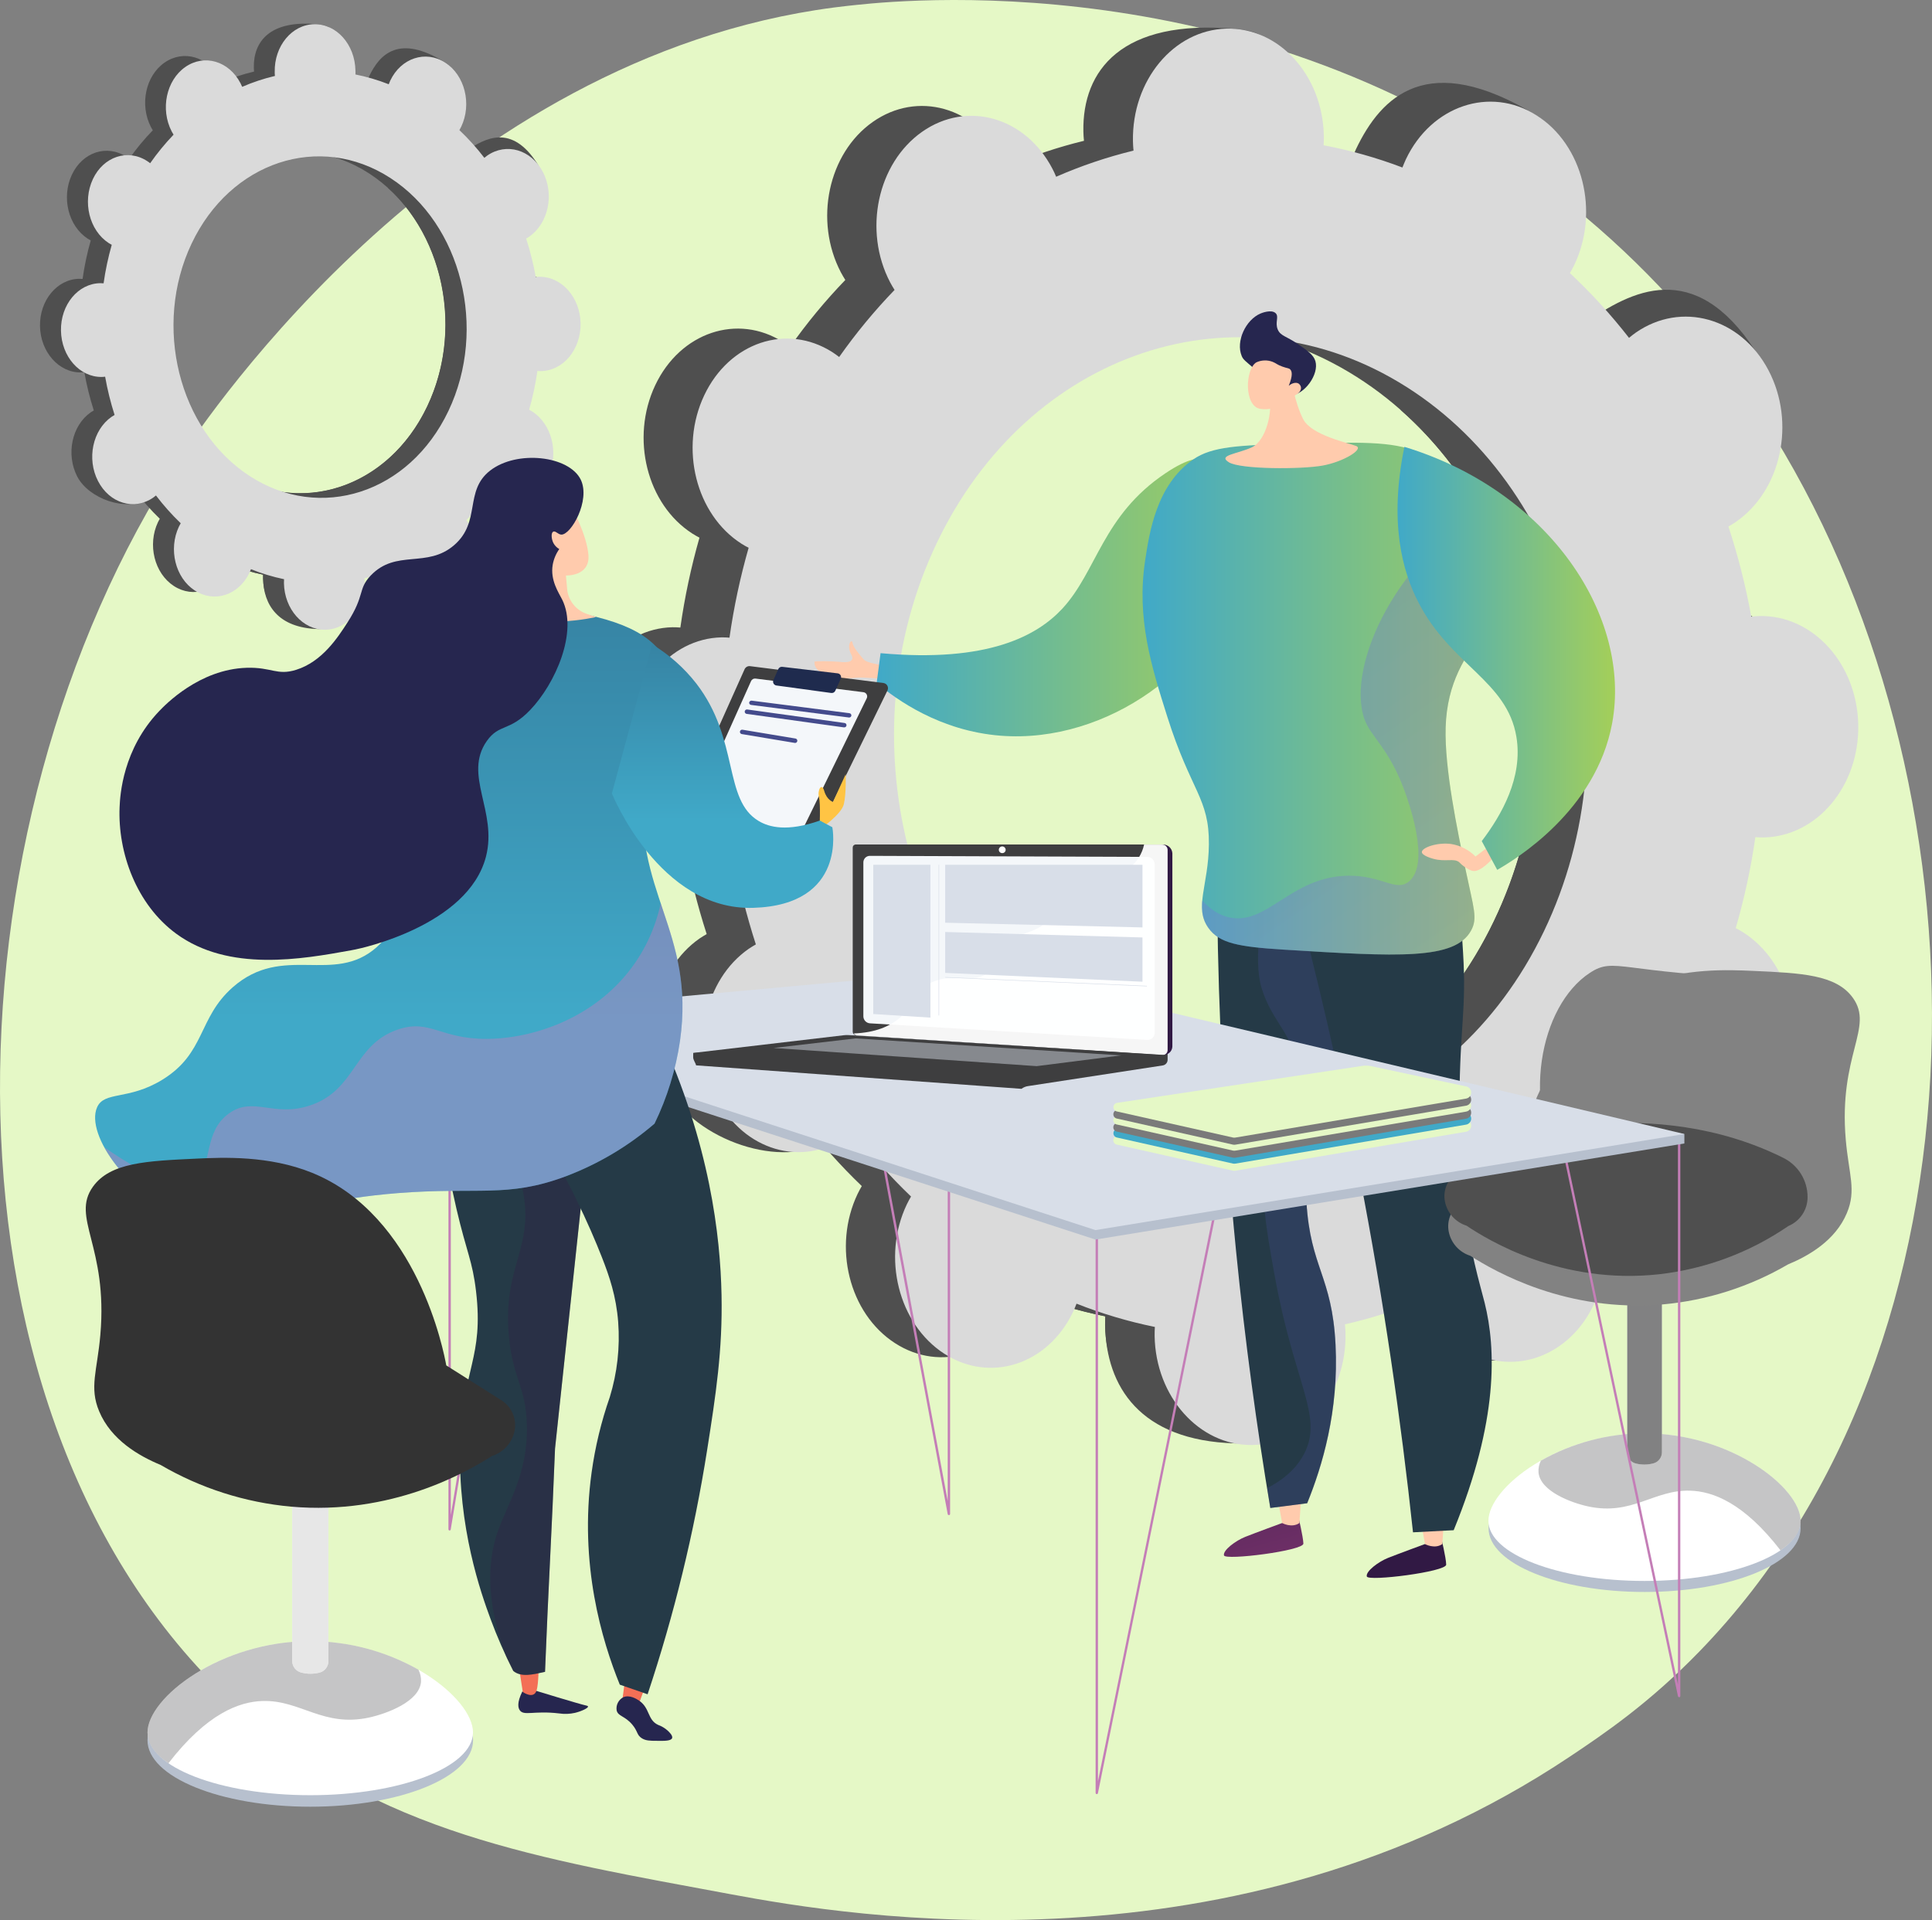<svg width="504" height="501" viewBox="0 0 504 501" fill="none" xmlns="http://www.w3.org/2000/svg">
<rect x="0" y="0" width="504" height="501" fill="#808080" stroke="none"/>
<path d="M443.36 430.871C430.244 444.4 418.503 452.356 409.514 458.356C321.864 516.906 221.671 500.031 190.694 494.266C140.721 484.958 98.534 478.391 62.282 445.629C-20.081 371.185 -16.071 215.886 46.858 119.686C54.317 108.279 117.19 15.085 217.568 1.956C220.036 1.636 221.856 1.45 223.46 1.278C238.995 -0.364 335.252 -9.049 413.74 56.735C431.621 71.776 447.153 89.407 459.82 109.045C521.133 203.77 521.324 350.471 443.36 430.871Z" fill="#E5F8C6"/>
<path d="M123.138 127.631C128.258 130.97 134.693 128.865 137.513 122.958C140.332 117.051 138.463 109.527 133.336 106.194C133.07 106.022 132.799 105.873 132.528 105.725C133.476 102.411 134.196 99.035 134.681 95.621C134.971 95.621 135.267 95.665 135.569 95.665C141.418 95.584 146.057 90.011 145.94 83.209C145.823 76.407 140.974 70.982 135.113 71.05C134.804 71.05 134.496 71.087 134.206 71.118C133.601 67.728 132.768 64.383 131.713 61.106C131.985 60.952 132.25 60.798 132.515 60.612C137.519 57.138 139.117 49.583 136.087 43.744C133.058 37.905 126.549 35.973 121.54 39.448C121.287 39.627 121.046 39.824 120.805 40.022C118.837 37.439 116.671 35.012 114.327 32.763C114.494 32.479 114.654 32.189 114.803 31.881C117.616 25.949 121.287 19.536 116.135 16.302C104.216 8.858 99.107 13.981 96.3 19.907C96.158 20.215 96.029 20.524 95.912 20.839C93.099 19.731 90.195 18.876 87.231 18.283C87.231 17.944 87.268 17.604 87.262 17.259C87.138 10.469 88.94 6.963 83.104 6.359C70.382 5.05 66.094 10.852 66.218 17.623C66.218 17.981 66.249 18.326 66.279 18.672C63.351 19.364 60.489 20.314 57.728 21.511C57.599 21.197 57.463 20.894 57.303 20.585C54.292 14.771 47.857 12.883 42.903 16.351C37.949 19.82 36.4 27.338 39.368 33.14C39.522 33.442 39.689 33.72 39.861 33.998C37.612 36.315 35.549 38.806 33.692 41.448C33.445 41.256 33.198 41.065 32.933 40.898C27.868 37.596 21.501 39.707 18.743 45.608C15.985 51.508 17.812 58.952 22.871 62.273C23.136 62.446 23.401 62.594 23.673 62.736C22.732 66.032 22.021 69.389 21.544 72.784C21.253 72.756 20.961 72.744 20.668 72.747C14.893 72.827 10.316 78.37 10.433 85.091C10.55 91.813 15.332 97.257 21.106 97.177C21.408 97.177 21.723 97.146 22.001 97.115C22.599 100.493 23.424 103.828 24.468 107.096C24.203 107.25 23.938 107.404 23.679 107.583C18.743 111.027 17.158 118.526 20.15 124.341C23.142 130.155 33.056 133.599 38.011 130.173C38.264 130.001 35.018 128.285 35.253 128.087C37.206 130.673 39.355 133.103 41.681 135.358C41.521 135.642 41.361 135.932 41.213 136.235C38.424 142.123 40.275 149.598 45.352 152.9C50.43 156.202 56.815 154.134 59.61 148.264C59.752 147.962 59.875 147.647 59.999 147.332C62.795 148.457 65.685 149.33 68.636 149.943C68.636 150.283 68.636 150.628 68.636 150.974C68.76 157.763 73.572 163.189 79.377 163.133C85.183 163.078 89.804 157.535 89.686 150.752C89.686 150.4 89.649 150.048 89.619 149.702C92.555 149.029 95.427 148.097 98.2 146.919C98.33 147.234 98.472 147.536 98.626 147.851C101.643 153.696 108.133 155.646 113.124 152.171C118.116 148.696 119.713 141.185 116.69 135.34C116.536 135.037 116.363 134.753 116.191 134.476C118.448 132.157 120.521 129.666 122.391 127.026C122.625 127.266 122.872 127.458 123.138 127.631ZM59.548 122.964C41.108 110.91 34.389 83.802 44.513 62.39C54.637 40.979 77.859 33.27 96.337 45.281C114.815 57.292 121.669 84.517 111.459 106.009C101.248 127.501 78.026 135.05 59.548 122.964Z" fill="#4F4F4F"/>
<path d="M135.569 95.671C141.417 95.591 146.057 90.017 145.94 83.215C145.822 76.414 140.973 70.982 135.112 71.05C134.804 71.05 134.495 71.087 134.205 71.118C133.601 67.728 132.768 64.384 131.713 61.106C131.984 60.952 132.249 60.798 132.515 60.613C137.518 57.138 143.706 48.268 140.177 42.713C133.477 32.264 126.549 35.973 121.539 39.448C121.286 39.627 121.046 39.825 120.805 40.022C118.836 37.439 116.67 35.012 114.327 32.764C114.494 32.48 114.654 32.19 114.802 31.881C116.278 28.703 116.511 25.087 115.456 21.746C110.636 30.799 105.889 39.886 101.217 49.009C116.024 62.316 120.737 86.517 111.477 106.009C103.635 122.514 88.07 130.791 72.899 128.229C72.22 130.124 71.56 132.032 70.832 133.908C68.87 138.988 66.637 143.938 64.403 148.876C65.81 149.287 67.221 149.643 68.636 149.943C68.636 150.283 68.636 150.628 68.636 150.974C68.759 157.764 72.436 163.819 82.974 164.139C88.804 164.318 89.803 157.535 89.686 150.752C89.686 150.4 89.649 150.048 89.618 149.703C92.555 149.029 95.427 148.098 98.2 146.919C98.329 147.234 98.471 147.536 98.626 147.851C101.643 153.696 112.125 156.998 117.134 153.554C122.144 150.11 119.732 141.21 116.708 135.365C116.554 135.062 116.381 134.778 116.209 134.5C118.466 132.182 120.539 129.691 122.409 127.051C122.656 127.242 122.903 127.433 123.168 127.606C128.289 130.945 134.723 128.84 137.543 122.934C140.362 117.027 138.493 109.503 133.366 106.17C133.101 105.997 132.829 105.849 132.558 105.701C133.507 102.386 134.226 99.01 134.711 95.597C134.97 95.671 135.266 95.671 135.569 95.671Z" fill="#4F4F4F"/>
<path d="M128.647 128.809C133.768 132.148 140.209 130.044 143.028 124.137C145.848 118.23 143.978 110.7 138.845 107.367C138.58 107.194 138.309 107.046 138.037 106.898C138.989 103.584 139.708 100.208 140.19 96.794C140.486 96.821 140.782 96.834 141.079 96.831C146.934 96.757 151.567 91.177 151.456 84.375C151.345 77.573 146.489 72.129 140.665 72.216C140.363 72.216 140.048 72.253 139.765 72.284C139.157 68.886 138.32 65.533 137.26 62.248C137.525 62.093 137.797 61.933 138.056 61.754C143.059 58.279 144.663 50.718 141.628 44.879C138.592 39.04 132.09 37.127 127.086 40.608C126.833 40.787 126.593 40.984 126.352 41.182C124.376 38.603 122.199 36.185 119.843 33.948C120.01 33.658 120.17 33.368 120.318 33.059C123.132 27.128 121.262 19.641 116.148 16.332C111.033 13.024 104.611 15.123 101.798 21.048C101.656 21.357 101.526 21.665 101.409 21.986C98.595 20.877 95.688 20.021 92.722 19.431C92.722 19.091 92.759 18.746 92.722 18.4C92.599 11.611 87.787 6.21 81.969 6.315C76.151 6.42 71.542 11.993 71.666 18.764C71.666 19.122 71.666 19.468 71.727 19.814C68.799 20.505 65.937 21.456 63.176 22.653C63.041 22.338 62.905 22.036 62.745 21.727C59.74 15.913 53.287 14.018 48.326 17.493C43.366 20.968 41.787 28.48 44.785 34.288C44.939 34.584 45.112 34.868 45.279 35.139C43.056 37.463 41.014 39.953 39.171 42.589C38.924 42.398 38.677 42.206 38.412 42.04C33.347 38.738 26.974 40.849 24.222 46.749C21.47 52.65 23.284 60.1 28.349 63.414C28.615 63.581 28.88 63.729 29.151 63.877C28.212 67.174 27.5 70.531 27.023 73.926C26.732 73.898 26.439 73.885 26.147 73.889C20.366 73.975 15.788 79.518 15.905 86.27C16.023 93.022 20.773 98.429 26.529 98.355C26.832 98.355 27.146 98.318 27.424 98.287C28.023 101.668 28.847 105.004 29.892 108.274C29.627 108.422 29.361 108.583 29.102 108.762C24.166 112.206 22.575 119.705 25.573 125.525C28.572 131.346 35.006 133.272 39.961 129.846C40.213 129.673 40.448 129.482 40.688 129.284C42.65 131.862 44.808 134.285 47.142 136.531C46.981 136.814 46.821 137.105 46.673 137.413C43.884 143.301 45.735 150.776 50.813 154.078C55.89 157.38 62.282 155.313 65.077 149.443C65.225 149.14 65.348 148.826 65.465 148.511C68.26 149.639 71.151 150.515 74.103 151.128C74.103 151.467 74.066 151.807 74.072 152.152C74.195 158.942 79.007 164.373 84.819 164.318C90.631 164.262 95.258 158.72 95.134 151.936C95.134 151.578 95.104 151.233 95.067 150.887C98.013 150.226 100.895 149.305 103.679 148.134C103.809 148.443 103.951 148.752 104.105 149.066C107.128 154.911 113.618 156.862 118.616 153.387C123.613 149.912 125.205 142.4 122.182 136.549C122.027 136.247 121.855 135.969 121.682 135.685C123.942 133.367 126.016 130.874 127.882 128.229C128.129 128.445 128.382 128.636 128.647 128.809ZM65.021 124.137C46.568 112.076 39.843 84.962 49.974 63.575C60.104 42.188 83.338 34.448 101.859 46.459C120.38 58.47 127.204 85.715 116.987 107.212C106.77 128.71 83.511 136.228 65.021 124.137Z" fill="url(#paint0_linear)"/>
<path d="M417.368 290.923C429.534 298.737 444.822 293.799 451.547 279.862C458.272 265.925 453.805 248.34 441.608 240.563C440.991 240.162 440.331 239.816 439.683 239.477C441.937 231.697 443.648 223.769 444.804 215.751C445.501 215.8 446.204 215.844 446.914 215.831C460.838 215.584 471.9 202.444 471.592 186.476C471.283 170.508 459.765 157.8 445.84 158.084C445.112 158.084 444.403 158.17 443.693 158.25C442.246 150.289 440.257 142.436 437.74 134.747C438.357 134.382 439.011 134.006 439.634 133.574C451.535 125.34 455.348 107.583 448.135 93.936C440.923 80.289 425.45 75.944 413.586 84.202C412.969 84.622 412.408 85.085 411.84 85.554C407.163 79.534 402.023 73.89 396.466 68.673C396.854 68 397.237 67.315 397.582 66.593C404.258 52.637 413.006 37.485 400.747 30.053C372.479 12.894 360.374 25.011 353.723 38.941C353.384 39.663 353.106 40.398 352.798 41.139C346.139 38.605 339.268 36.667 332.266 35.349C332.309 34.553 332.34 33.757 332.327 32.942C332.037 17.085 336.307 8.815 322.499 7.555C292.454 4.803 282.336 18.462 282.62 34.275C282.62 35.102 282.7 35.917 282.774 36.744C275.869 38.416 269.122 40.688 262.612 43.533C262.303 42.805 261.995 42.083 261.606 41.379C254.53 27.881 239.334 23.609 227.674 31.818C216.014 40.028 212.312 57.581 219.357 71.061C219.721 71.753 220.116 72.407 220.517 73.049C215.262 78.499 210.436 84.347 206.081 90.541C205.501 90.097 204.921 89.665 204.304 89.27C192.397 81.684 177.46 86.72 170.933 100.509C164.406 114.298 168.743 131.617 180.619 139.228C181.236 139.623 181.853 139.962 182.47 140.289C180.275 147.984 178.61 155.821 177.485 163.744C176.806 163.694 176.121 163.651 175.424 163.663C161.882 163.947 151.153 176.915 151.431 192.63C151.709 208.344 162.913 220.899 176.455 220.652C177.164 220.652 177.861 220.571 178.552 220.491C179.958 228.36 181.896 236.123 184.352 243.73C183.735 244.088 183.118 244.452 182.501 244.872C170.902 252.932 167.2 270.418 174.215 283.948C181.23 297.477 204.526 305.477 216.168 297.428C216.785 297.015 209.141 293.033 209.696 292.571C214.294 298.587 219.349 304.239 224.817 309.476C224.435 310.137 224.059 310.809 223.719 311.525C217.167 325.277 221.486 342.689 233.449 350.441C245.411 358.194 260.434 353.349 267.023 339.578C267.362 338.862 267.64 338.134 267.942 337.406C274.552 340.024 281.379 342.054 288.345 343.473C288.302 344.269 288.271 345.065 288.283 345.874C288.567 361.7 299.913 374.421 313.64 374.266C327.367 374.112 338.318 361.15 338.016 345.257C338.016 344.43 337.942 343.615 337.868 342.788C344.814 341.203 351.608 339.012 358.171 336.239C358.486 336.974 358.788 337.708 359.189 338.418C366.34 352.096 381.721 356.638 393.56 348.553C405.399 340.467 409.2 322.784 402.018 309.087C401.654 308.384 401.247 307.723 400.84 307.075C406.192 301.63 411.112 295.776 415.554 289.565C416.14 290.095 416.739 290.521 417.368 290.923ZM266.887 280.43C223.466 252.426 207.66 189.291 231.474 139.197C255.344 88.986 310.086 70.586 353.878 98.318C397.848 126.18 413.975 189.858 389.71 240.341C365.532 290.713 310.487 308.563 266.887 280.442V280.43Z" fill="#4F4F4F"/>
<path d="M446.914 215.832C460.838 215.585 471.9 202.438 471.592 186.476C471.283 170.515 459.765 157.8 445.84 158.084C445.112 158.084 444.403 158.171 443.693 158.251C442.246 150.29 440.257 142.437 437.74 134.747C438.357 134.383 439.011 134.006 439.634 133.574C451.535 125.34 466.28 104.349 457.871 91.486C441.923 67.106 425.45 75.944 413.58 84.203C412.963 84.622 412.402 85.085 411.834 85.554C407.159 79.533 402.018 73.889 396.46 68.673C396.848 68 397.231 67.315 397.576 66.593C401.089 59.158 401.658 50.668 399.168 42.83C387.73 64.12 376.474 85.503 365.402 106.978C400.507 137.901 411.711 194.556 389.729 240.341C371.14 279.06 334.283 298.546 298.42 292.707C296.822 297.138 295.255 301.601 293.546 305.983C288.906 317.865 283.675 329.438 278.375 340.986C281.69 341.965 285.018 342.788 288.357 343.455C288.314 344.251 288.283 345.047 288.296 345.856C288.579 361.681 297.272 375.877 322.154 376.612C335.949 377.026 338.318 361.144 338.028 345.276C338.028 344.448 337.954 343.634 337.88 342.807C344.826 341.222 351.62 339.031 358.184 336.258C358.498 336.992 358.801 337.727 359.202 338.437C366.352 352.114 391.197 359.824 403.042 351.738C414.888 343.652 409.212 322.802 402.031 309.106C401.667 308.403 401.259 307.742 400.852 307.094C406.205 301.649 411.124 295.794 415.567 289.584C416.183 290.04 416.751 290.485 417.38 290.886C429.534 298.737 444.822 293.799 451.547 279.862C458.272 265.925 453.805 248.341 441.608 240.564C440.991 240.162 440.331 239.817 439.683 239.477C441.937 231.697 443.648 223.769 444.804 215.751C445.501 215.801 446.204 215.844 446.914 215.832Z" fill="#4F4F4F"/>
<path d="M430.46 293.65C442.638 301.452 457.963 296.508 464.682 282.589C471.401 268.671 466.94 251.043 454.724 243.26C454.107 242.859 453.447 242.513 452.799 242.174C455.06 234.388 456.773 226.454 457.926 218.429C458.624 218.485 459.327 218.528 460.042 218.515C473.979 218.269 485.06 205.116 484.764 189.142C484.468 173.168 472.924 160.478 459.012 160.737C458.292 160.755 457.573 160.811 456.859 160.904C455.412 152.936 453.421 145.077 450.899 137.381C451.516 137.017 452.176 136.641 452.799 136.209C464.719 127.969 468.532 110.205 461.307 96.546C454.083 82.887 438.597 78.542 426.709 86.8C426.092 87.226 425.53 87.689 424.963 88.158C420.272 82.129 415.114 76.479 409.539 71.258C409.928 70.586 410.31 69.9 410.662 69.178C417.343 55.217 412.907 37.7 400.79 30.059C388.674 22.418 373.429 27.59 366.778 41.508C366.432 42.224 366.161 42.965 365.846 43.706C359.18 41.167 352.3 39.227 345.29 37.91C345.333 37.114 345.364 36.311 345.351 35.503C345.061 19.634 333.666 7.11 319.914 7.475C306.162 7.839 295.261 20.986 295.551 36.83C295.551 37.657 295.631 38.471 295.699 39.299C288.787 40.983 282.035 43.265 275.518 46.119C275.204 45.397 274.902 44.668 274.513 43.965C267.424 30.454 252.21 26.183 240.537 34.398C228.865 42.613 225.151 60.173 232.208 73.665C232.566 74.357 232.967 75.005 233.368 75.647C228.107 81.101 223.274 86.953 218.913 93.151C218.333 92.707 217.747 92.275 217.13 91.88C205.211 84.288 190.262 89.325 183.722 103.126C177.183 116.927 181.526 134.246 193.415 141.863C194.032 142.258 194.648 142.597 195.296 142.93C193.092 150.624 191.422 158.461 190.299 166.385C189.62 166.329 188.935 166.292 188.238 166.305C174.665 166.582 163.937 179.556 164.214 195.283C164.492 211.01 175.708 223.571 189.269 223.33C189.978 223.33 190.675 223.25 191.366 223.169C192.777 231.042 194.718 238.81 197.178 246.42C196.561 246.778 195.944 247.142 195.327 247.562C183.716 255.629 180.008 273.127 187.035 286.657C194.062 300.186 209.196 304.667 220.832 296.625C221.449 296.211 221.992 295.755 222.547 295.298C227.14 301.317 232.194 306.969 237.662 312.204C237.274 312.87 236.897 313.543 236.558 314.259C229.994 328.011 234.349 345.441 246.306 353.2C258.262 360.958 273.322 356.107 279.917 342.33C280.263 341.621 280.534 340.892 280.837 340.158C287.455 342.781 294.293 344.813 301.27 346.231C301.227 347.027 301.19 347.83 301.208 348.638C301.492 364.476 312.856 377.197 326.596 377.031C340.335 376.864 351.274 363.909 351.002 348.021C351.002 347.194 350.928 346.379 350.854 345.552C357.82 343.972 364.633 341.781 371.214 339.004C371.528 339.738 371.831 340.473 372.226 341.189C379.388 354.872 394.794 359.421 406.639 351.33C418.485 343.238 422.304 325.542 415.11 311.827C414.746 311.13 414.339 310.469 413.932 309.815C419.29 304.368 424.216 298.512 428.664 292.298C429.232 292.798 429.824 293.249 430.46 293.65ZM279.782 283.157C236.293 255.117 220.493 191.956 244.313 141.819C268.208 91.577 323.024 73.172 366.864 100.928C410.89 128.802 427.011 192.518 402.746 243.032C378.549 293.422 323.443 311.284 279.782 283.139V283.157Z" fill="url(#paint1_linear)"/>
<path d="M338.706 395.776C338.706 395.776 339.94 400.899 340.014 402.757C340.088 404.615 319.611 407.207 319.297 405.843C318.982 404.479 322.381 401.986 324.849 401.004C327.317 400.023 334.566 397.356 334.566 397.356L338.706 395.776Z" fill="url(#paint2_linear)"/>
<path d="M333.296 390.993L334.468 397.4C334.468 397.4 336.973 398.789 338.978 397.4L339.465 390.283L333.296 390.993Z" fill="#FFCBAD"/>
<path d="M375.964 401.264C375.964 401.264 377.229 406.393 377.266 408.251C377.303 410.108 356.869 412.701 356.555 411.337C356.24 409.973 359.639 407.473 362.107 406.492C364.575 405.51 371.824 402.844 371.824 402.844L375.964 401.264Z" fill="url(#paint3_linear)"/>
<path d="M370.572 396.48L371.744 402.893C371.744 402.893 374.249 404.276 376.254 402.893L376.742 395.776L370.572 396.48Z" fill="#FFCBAD"/>
<path d="M323.504 222.01C321.518 227.009 319.533 232.009 317.551 237.008C317.841 264.611 319.284 294.527 322.449 326.395C324.8 350.102 327.872 372.495 331.383 393.468L340.995 392.234C344.906 382.63 349.274 368.205 348.398 350.88C347.485 332.832 341.84 330.882 340.804 313.612C339.459 291.231 348.349 284.516 351.187 257.235C352.546 243.855 352.028 230.351 349.651 217.115L323.504 222.01Z" fill="#253A47"/>
<path style="mix-blend-mode:multiply" opacity="0.3" d="M349.645 217.146L335.529 219.776C328.175 235.33 327.034 250.995 329.082 257.723C331.975 267.24 337.836 269.894 338.336 279.64C338.799 289.288 333.333 292.238 330.649 303.866C328.798 311.921 330.032 319.087 332.568 333.092C337.701 361.305 345.258 369.452 340.255 379.242C338.836 382.019 336.146 385.414 330.569 388.284C330.852 390.012 331.13 391.753 331.414 393.469L341.026 392.234C344.937 382.63 349.305 368.206 348.429 350.88C347.516 332.833 341.871 330.882 340.835 313.612C339.49 291.232 348.38 284.516 351.218 257.241C352.562 243.868 352.032 230.373 349.645 217.146Z" fill="url(#paint4_linear)"/>
<path d="M336.954 229.645C343.352 253.575 349.367 279.245 354.642 306.557C361.009 339.542 365.5 370.748 368.61 399.82L379.221 399.27C390.944 370.637 390.277 351.911 387.297 339.924C386.15 335.307 383.318 326.296 381.745 312.618C380.659 303.057 380.659 295.756 380.727 286.948C380.863 267.629 382.578 263.284 381.671 248.588C380.838 234.799 380.338 227.824 376.081 224.071C364.871 214.177 338.922 228.534 336.954 229.645Z" fill="#253A47"/>
<path d="M234.275 174.057C234.275 174.057 226.502 173.39 225.379 172.131C224.256 170.872 222.547 168.854 222.38 167.693C222.214 166.533 220.708 168.267 222.072 170.779C223.435 173.292 219.573 172.755 218.987 172.693C217.599 172.551 212.318 172.397 212.466 172.693C212.614 172.989 211.849 174.47 215.594 176.168C218.882 177.661 222.794 176.692 224.928 176.785L227.063 176.89L232.727 177.322L234.275 174.057Z" fill="#FFCBAD"/>
<path d="M229.716 170.428C229.378 173.021 229.037 175.613 228.691 178.205C233.837 182.526 245.213 190.729 261.044 191.963C288.949 194.142 316.625 173.483 321.777 150.245C324.325 138.734 322.246 122.587 315.095 120.001C313.109 119.279 310.129 119.384 303.99 123.513C287.586 134.537 286.191 149.017 277.128 158.812C270.601 165.842 257.774 172.984 229.716 170.428Z" fill="url(#paint5_linear)"/>
<path d="M315.263 242.149C311.431 236.81 315.263 231.039 315.361 220.343C315.491 208.202 310.685 206.572 304.497 186.963C300.382 173.927 296.433 161.41 298.734 146.226C299.839 138.919 301.69 126.531 311.252 119.89C316.188 116.452 323.289 116.186 337.282 115.797C354.556 115.322 363.231 115.081 369.931 117.951C370.905 118.371 391.308 127.438 394.041 144.665C396.824 162.2 377.803 166.113 377.124 189.852C376.822 200.505 380.172 216.59 382.35 227.021C384.435 237.032 385.521 239.557 383.769 242.779C379.549 250.543 364.643 249.624 334.863 247.778C323.178 247.05 318.101 246.136 315.263 242.149Z" fill="url(#paint6_linear)"/>
<path style="mix-blend-mode:multiply" opacity="0.3" d="M355.981 187.735C357.592 192.222 362.348 195.29 366.358 206.196C367.222 208.548 373.392 225.33 367.512 230.033C364.113 232.761 360.516 228.404 351.749 228.496C336.56 228.663 330.378 241.939 320.235 239.267C318.471 238.798 316.108 237.699 313.615 234.946C313.381 237.644 313.615 239.946 315.238 242.168C318.094 246.155 323.172 247.069 334.857 247.797C364.649 249.649 379.543 250.562 383.763 242.797C385.515 239.575 384.429 237.051 382.344 227.04C380.166 216.609 376.791 200.499 377.118 189.87C377.797 166.132 396.817 162.219 394.035 144.684C393.257 140.227 391.392 136.032 388.606 132.469C365.038 144.264 350.916 173.638 355.981 187.735Z" fill="url(#paint7_linear)"/>
<path d="M389.544 219.979L384.917 223.485C383.198 221.744 380.966 220.599 378.55 220.22C374.922 219.726 370.918 221.177 370.918 222.319C370.918 223.238 373.478 223.961 373.873 224.072C377.075 224.973 379.308 223.831 380.66 224.979C381.377 225.725 382.211 226.35 383.127 226.831C383.42 226.98 383.723 227.107 384.034 227.213C386.175 227.831 389.445 223.954 389.729 223.615L389.544 219.979Z" fill="#FFCBAD"/>
<path d="M370.017 157.165C365.809 148.999 362.33 136.253 366.364 116.595C404.227 128.124 425.691 160.924 420.564 188.699C416.331 211.598 395.269 224.269 390.58 226.967L386.545 219.467C391.703 212.678 397.342 202.852 395.583 192.272C393.152 177.601 378.525 173.7 370.017 157.165Z" fill="url(#paint8_linear)"/>
<path d="M336.788 98.343C336.788 98.343 337.596 104.743 339.971 109.391C342.125 113.594 351.817 115.563 353.81 116.384C355.802 117.205 350.521 120.483 345.024 121.482C339.527 122.482 323.598 122.495 320.581 120.625C317.564 118.754 322.715 118.495 326.553 116.724C330.39 114.952 332.062 107.033 331.081 103.577C330.1 100.12 336.788 98.343 336.788 98.343Z" fill="#FFCBAD"/>
<path d="M327.836 96.72C324.751 94.121 324.307 93.825 323.918 92.874C322.345 89.054 324.955 83.437 328.854 81.795C329.058 81.709 331.661 80.641 332.778 81.721C333.722 82.635 332.556 84.098 333.314 85.949C334.024 87.684 335.579 87.69 338.62 89.795C341.125 91.529 342.686 92.603 343.155 94.257C344.13 97.664 340.342 103.015 336.621 103.176C335.264 103.238 334.851 102.583 327.836 96.72Z" fill="url(#paint9_linear)"/>
<path d="M336.282 103.744C336.282 103.744 333.506 107.447 328.755 106.676C324.504 105.984 324.8 96.331 327.731 94.553C328.397 94.243 329.12 94.071 329.855 94.048C330.59 94.024 331.321 94.15 332.006 94.418C332.858 94.751 333.117 95.14 334.523 95.652C335.819 96.127 336.208 96.016 336.578 96.393C337.041 96.862 337.306 97.936 336.195 100.658C337.096 99.911 338.102 99.689 338.768 100.084C338.993 100.238 339.17 100.452 339.28 100.701C339.774 101.843 338.639 103.151 336.282 103.744Z" fill="#FFCBAD"/>
<path d="M429.022 415.386C451.5 415.386 469.722 407.946 469.722 398.77C469.722 389.593 451.5 382.154 429.022 382.154C406.543 382.154 388.321 389.593 388.321 398.77C388.321 407.946 406.543 415.386 429.022 415.386Z" fill="#B7C0CE"/>
<path d="M469.722 396.826C469.722 405.467 451.503 412.509 429.003 412.509C406.503 412.509 388.284 405.485 388.284 396.826C388.284 388.166 406.509 373.988 429.003 373.988C451.497 373.988 469.722 388.16 469.722 396.826Z" fill="white"/>
<g style="mix-blend-mode:multiply" opacity="0.3">
<path d="M469.722 396.826C469.722 388.184 451.503 373.988 429.003 373.988C419.529 374.006 410.219 376.463 401.968 381.123C401.49 382.078 401.277 383.144 401.351 384.209C401.82 389.079 409.767 392.079 414.307 393.067C425.795 395.536 431.403 388.684 440.873 388.95C446.728 389.11 454.847 392.036 464.472 404.516C467.816 402.245 469.722 399.622 469.722 396.826Z" fill="url(#paint10_linear)"/>
</g>
<path d="M431.249 381.852C429.749 382.237 428.177 382.237 426.677 381.852C426.047 381.685 425.49 381.313 425.095 380.794C424.7 380.275 424.488 379.64 424.493 378.988V333.104H433.544V378.976C433.535 379.642 433.305 380.286 432.889 380.807C432.474 381.328 431.896 381.696 431.249 381.852Z" fill="white"/>
<g style="mix-blend-mode:multiply" opacity="0.65">
<path d="M431.249 381.852C429.749 382.237 428.177 382.237 426.677 381.852C426.047 381.685 425.49 381.313 425.095 380.794C424.7 380.275 424.488 379.64 424.493 378.988V333.104H433.544V378.976C433.535 379.642 433.305 380.286 432.889 380.807C432.474 381.328 431.896 381.696 431.249 381.852Z" fill="url(#paint11_linear)"/>
</g>
<path d="M381.202 313.779L395.027 305.033C395.601 301.768 402.122 267.598 428.577 256.889C439.337 252.532 450.917 253.044 457.272 253.328C469.956 253.896 479.007 254.303 483.356 260.358C488.946 268.129 479.575 275.171 481.506 297.391C482.295 306.458 484.313 310.489 481.802 316.494C478.803 323.691 471.838 327.679 466.421 329.925C456.441 335.749 445.304 339.308 433.797 340.35C408.724 342.547 389.993 331.783 383.565 327.666C382.16 327.222 380.899 326.411 379.911 325.318C378.924 324.224 378.245 322.887 377.944 321.445C377.642 319.987 377.792 318.472 378.374 317.102C378.956 315.732 379.943 314.572 381.202 313.779Z" fill="#828282"/>
<path d="M460.06 255.13C469.444 255.407 475.274 255.303 478.495 259.493C481.882 263.888 478.458 267.641 477.829 283.3C477.249 297.582 479.766 303.23 475.151 311.143C473.52 313.793 471.48 316.168 469.105 318.179C456.032 328.857 422.297 328.727 408.101 306.452C396.773 288.676 401.499 262.475 414.807 253.803C421.328 249.544 422.821 254.031 460.06 255.13Z" fill="#828282"/>
<path d="M380.197 305.927L394.023 297.181C394.023 297.181 431.04 285.003 465.324 302.175C467.202 303.131 468.777 304.59 469.875 306.389C470.973 308.188 471.55 310.257 471.543 312.365C471.544 313.976 471.068 315.552 470.175 316.893C469.283 318.234 468.013 319.281 466.527 319.901C456.484 326.797 444.902 331.118 432.798 332.486C407.219 335.295 388.193 323.58 382.566 319.809C381.163 319.363 379.904 318.552 378.918 317.459C377.933 316.365 377.256 315.029 376.958 313.587C376.655 312.132 376.803 310.62 377.382 309.251C377.961 307.883 378.943 306.723 380.197 305.927Z" fill="#4F4F4F"/>
<path d="M247.528 395.32C247.455 395.321 247.385 395.296 247.33 395.25C247.274 395.203 247.237 395.138 247.225 395.067L222.27 260.839C222.255 260.758 222.273 260.673 222.321 260.605C222.368 260.537 222.441 260.49 222.523 260.475C222.604 260.461 222.689 260.479 222.757 260.526C222.825 260.574 222.872 260.646 222.887 260.728L247.231 391.66V251.908C247.231 251.826 247.264 251.748 247.322 251.69C247.38 251.632 247.458 251.6 247.54 251.6C247.622 251.6 247.7 251.632 247.758 251.69C247.816 251.748 247.848 251.826 247.848 251.908V395.024C247.847 395.1 247.819 395.174 247.768 395.23C247.717 395.287 247.647 395.323 247.571 395.332L247.528 395.32Z" fill="#C47EB7"/>
<path d="M117.27 399.344C117.193 399.338 117.12 399.303 117.068 399.245C117.015 399.188 116.986 399.113 116.986 399.035V267.592C116.988 267.51 117.021 267.433 117.078 267.375C117.136 267.318 117.213 267.284 117.295 267.283C117.377 267.283 117.455 267.315 117.513 267.373C117.571 267.431 117.603 267.51 117.603 267.592V395.283L138.882 267.067C138.888 267.026 138.903 266.988 138.924 266.953C138.946 266.918 138.974 266.887 139.007 266.863C139.04 266.839 139.078 266.822 139.118 266.812C139.158 266.803 139.199 266.801 139.24 266.808C139.28 266.814 139.319 266.829 139.354 266.85C139.389 266.872 139.419 266.9 139.443 266.933C139.468 266.966 139.485 267.004 139.494 267.044C139.504 267.084 139.505 267.125 139.499 267.166L117.579 399.072C117.57 399.148 117.533 399.217 117.476 399.267C117.419 399.317 117.346 399.345 117.27 399.344Z" fill="#C47EB7"/>
<path d="M438.035 442.827C437.964 442.828 437.894 442.804 437.839 442.759C437.784 442.714 437.746 442.65 437.733 442.58L407.188 297.878C407.173 297.798 407.19 297.715 407.235 297.648C407.28 297.58 407.349 297.532 407.428 297.514C407.468 297.505 407.508 297.504 407.548 297.511C407.588 297.518 407.626 297.533 407.66 297.554C407.694 297.576 407.723 297.605 407.746 297.638C407.769 297.671 407.784 297.709 407.792 297.749L437.727 439.562V297.662C437.727 297.58 437.759 297.502 437.817 297.444C437.875 297.386 437.954 297.354 438.035 297.354C438.117 297.354 438.196 297.386 438.254 297.444C438.311 297.502 438.344 297.58 438.344 297.662V442.549C438.343 442.625 438.314 442.699 438.263 442.756C438.212 442.812 438.142 442.849 438.066 442.858L438.035 442.827Z" fill="#C47EB7"/>
<path d="M286.118 468.127H286.087C286.011 468.12 285.94 468.084 285.889 468.027C285.837 467.97 285.809 467.896 285.81 467.819V322.395C285.81 322.313 285.842 322.235 285.9 322.177C285.958 322.119 286.036 322.086 286.118 322.086C286.2 322.086 286.278 322.119 286.336 322.177C286.394 322.235 286.427 322.313 286.427 322.395V464.77L319.292 303.002C319.309 302.922 319.357 302.853 319.425 302.808C319.493 302.763 319.576 302.746 319.656 302.761C319.696 302.768 319.734 302.784 319.768 302.806C319.802 302.829 319.831 302.858 319.853 302.892C319.876 302.926 319.891 302.964 319.899 303.004C319.906 303.044 319.905 303.085 319.896 303.125L286.42 467.856C286.411 467.93 286.376 467.999 286.32 468.049C286.265 468.098 286.193 468.127 286.118 468.127Z" fill="#C47EB7"/>
<path d="M439.4 295.892V298.361L285.779 323.432L115.889 268.148V265.679C142.516 257.803 439.4 295.892 439.4 295.892Z" fill="#B7C0CE"/>
<path d="M256.973 252.723L439.4 295.891L285.766 320.963L115.889 265.653L256.973 252.723Z" fill="#D8DEE8"/>
<path d="M136.242 441.383C134.786 444.352 135.193 445.629 135.557 446.191C136.618 447.839 139.172 446.284 145.848 447.074C147.227 447.284 148.633 447.234 149.994 446.926C151.592 446.549 153.473 445.691 153.393 445.271C153.393 445.117 153.078 445.055 152.974 445.031C151.123 444.636 139.524 441.074 139.524 441.074L136.242 441.383Z" fill="url(#paint12_linear)"/>
<path d="M135.347 434.853L136.383 441.494C136.383 441.494 139.233 443.506 139.986 441.062C140.523 439.303 140.511 434.557 140.511 434.557L135.347 434.853Z" fill="url(#paint13_linear)"/>
<path d="M169.007 438.143L166.213 445.784L162.141 445.136L163.085 438.057L169.007 438.143Z" fill="url(#paint14_linear)"/>
<path d="M164.942 449.993C162.974 447.66 161.24 447.87 160.864 446.29C160.758 445.622 160.861 444.937 161.158 444.33C161.455 443.723 161.931 443.221 162.523 442.895C164.158 442.068 166.145 443.358 166.595 443.648C169.637 445.629 168.81 448.721 171.679 450.067C172.587 450.394 173.424 450.89 174.147 451.53C174.56 451.912 175.572 452.863 175.337 453.517C175.06 454.276 173.252 454.252 171.531 454.227C169.464 454.227 168.446 454.184 167.44 453.561C166.052 452.678 166.466 451.808 164.942 449.993Z" fill="url(#paint15_linear)"/>
<path d="M113.587 276.035C114.217 289.297 116.053 302.473 119.072 315.402C121.774 326.962 123.248 328.944 124.186 336.955C126.228 354.398 120.651 357.021 120.04 376.797C119.368 398.628 125.537 415.842 127.956 422.403C129.667 427.043 131.651 431.577 133.897 435.982C135.933 437.686 138.974 436.945 142.183 436.223C142.948 416.416 144.033 397.764 144.792 377.957L154.361 288.423L113.587 276.035Z" fill="#253A47"/>
<path style="mix-blend-mode:multiply" opacity="0.3" d="M142.176 436.223C142.941 416.416 144.027 397.764 144.786 377.957L154.355 288.423L113.587 276.035C113.636 277.06 113.71 278.041 113.772 279.047C133.058 295.095 137.043 308.057 137.05 316.932C137.05 327.715 131.275 333.19 132.762 348.793C133.829 359.953 137.228 361.848 137.444 371.933C137.716 384.895 132.305 392.338 129.751 399.899C127.283 407.207 126.574 417.503 131.954 431.995C132.651 433.495 133.305 434.828 133.891 435.976C135.927 437.68 138.968 436.945 142.176 436.223Z" fill="url(#paint16_linear)"/>
<path d="M137.796 290.403C148.08 306.951 153.874 320.03 157.039 328.109C158.97 333.047 160.74 338.176 161.265 344.96C161.764 351.565 161.021 358.206 159.075 364.538C156.851 370.912 155.263 377.491 154.336 384.178C151.017 408.213 157.051 428.137 161.684 439.568L168.94 442.08C175.863 421.304 181.057 399.99 184.468 378.358C186.763 363.773 188.515 352.335 188.226 337.868C187.917 322.604 185.227 298.507 172.129 269.924L137.796 290.403Z" fill="#253A47"/>
<path d="M140.511 158.164C155.817 160.454 167.49 162.935 172.845 170.817C178.503 179.137 169.933 185.68 167.959 204.252C164.942 232.694 181.464 242.921 177.392 271.579C176.3 279.078 174.059 286.365 170.748 293.182C163.904 299.07 156.085 303.717 147.643 306.915C132.293 312.655 124.6 309.674 103.839 311.309C69.851 313.988 64.971 323.969 49.461 318.228C33.784 312.427 22.186 296.082 25.326 288.923C27.208 284.639 33.495 287.151 42.311 281.751C53.675 274.788 51.565 265.666 60.714 257.605C73.886 246.026 87.034 257.148 98.299 247.112C109.688 236.928 110.558 212.739 105.314 198.462C101.89 189.142 101.612 178.927 99.015 169.342C98.693 168.184 98.717 166.956 99.083 165.811C100.866 160.256 110.971 158.954 118.615 158.053C125.89 157.172 133.246 157.209 140.511 158.164Z" fill="url(#paint17_linear)"/>
<path style="mix-blend-mode:multiply" opacity="0.3" d="M50.992 307.463C55.631 304.217 52.892 295.366 59.771 290.49C66.15 285.965 71.326 291.595 80.809 288.459C92.975 284.441 92.081 272.664 103.735 268.646C112.113 265.758 114.772 271.115 126.951 271.066C139.129 271.016 154.923 265.677 164.733 252.549C168.463 247.539 171.064 241.78 172.358 235.668C175.832 246.093 179.577 256.172 177.393 271.547C176.303 279.057 174.062 286.355 170.748 293.181C163.904 299.069 156.085 303.716 147.643 306.914C132.293 312.654 124.6 309.673 103.84 311.309C69.852 313.987 64.972 323.968 49.461 318.228C39.442 314.524 31.113 306.5 27.208 299.341C40.843 308.864 47.617 309.846 50.992 307.463Z" fill="url(#paint18_linear)"/>
<path d="M148.753 131.567C148.753 131.567 153.127 139.369 153.509 144.899C153.892 150.43 147.636 150.164 147.636 150.164L147.945 153.658C148.074 155.112 148.62 156.499 149.517 157.651C150.414 158.803 151.625 159.671 153.004 160.151L155.471 161.003C155.471 161.003 139.431 164.799 130.534 158.775L133.058 158.472C134.793 158.264 136.403 157.462 137.615 156.203C138.828 154.943 139.567 153.302 139.708 151.559L139.825 150.059C139.825 150.059 136.71 132.851 148.753 131.567Z" fill="#FFCBAD"/>
<path d="M174.345 219.059L194.241 174.619C194.361 174.351 194.563 174.128 194.819 173.984C195.074 173.84 195.369 173.781 195.66 173.817L230.45 178.212C230.666 178.238 230.872 178.315 231.052 178.437C231.231 178.559 231.379 178.723 231.483 178.914C231.587 179.104 231.643 179.317 231.648 179.534C231.653 179.751 231.606 179.967 231.511 180.162L208.067 228.176C207.929 228.455 207.699 228.679 207.417 228.81C207.134 228.942 206.815 228.973 206.513 228.898L175.535 221.238L174.345 219.059Z" fill="url(#paint19_linear)"/>
<path d="M179.816 213.683L195.931 177.705C196.028 177.489 196.192 177.309 196.398 177.192C196.605 177.076 196.843 177.028 197.079 177.057L225.249 180.612C225.423 180.635 225.59 180.698 225.735 180.798C225.88 180.898 226 181.031 226.084 181.186C226.167 181.341 226.213 181.513 226.217 181.689C226.221 181.865 226.183 182.04 226.106 182.198L207.11 221.084C206.999 221.305 206.818 221.483 206.594 221.589C206.371 221.695 206.118 221.724 205.876 221.67L180.767 215.454L179.816 213.683Z" fill="#F4F7FA"/>
<path d="M201.743 177.489L203.02 174.607C203.102 174.407 203.247 174.238 203.433 174.127C203.618 174.016 203.835 173.968 204.05 173.989L218.53 175.693C218.686 175.711 218.836 175.766 218.968 175.853C219.099 175.94 219.208 176.057 219.286 176.194C219.363 176.331 219.407 176.485 219.414 176.642C219.421 176.8 219.391 176.957 219.326 177.1L217.9 180.242C217.811 180.438 217.66 180.6 217.471 180.703C217.282 180.807 217.065 180.846 216.852 180.816L202.526 178.859C202.376 178.837 202.233 178.78 202.108 178.695C201.982 178.609 201.878 178.496 201.803 178.364C201.727 178.232 201.683 178.085 201.672 177.933C201.662 177.782 201.686 177.63 201.743 177.489Z" fill="#1F2B4E"/>
<path d="M221.516 187.217H221.486L195.931 183.933C195.785 183.914 195.651 183.84 195.558 183.725C195.465 183.61 195.419 183.463 195.432 183.316C195.46 183.168 195.541 183.035 195.661 182.943C195.78 182.851 195.929 182.806 196.079 182.816L221.597 186.093C221.743 186.112 221.877 186.186 221.97 186.301C222.064 186.417 222.109 186.563 222.096 186.711C222.078 186.851 222.009 186.98 221.902 187.074C221.795 187.167 221.658 187.218 221.516 187.217Z" fill="url(#paint20_linear)"/>
<path d="M220.209 189.79H220.135L194.747 186.266C194.6 186.238 194.47 186.156 194.383 186.034C194.295 185.913 194.258 185.763 194.279 185.615C194.3 185.467 194.377 185.333 194.494 185.24C194.611 185.148 194.759 185.104 194.908 185.118L220.295 188.642C220.447 188.654 220.589 188.725 220.688 188.841C220.788 188.957 220.837 189.107 220.826 189.259C220.814 189.412 220.743 189.553 220.627 189.653C220.512 189.752 220.361 189.802 220.209 189.79Z" fill="url(#paint21_linear)"/>
<path d="M207.431 193.846H207.345L193.5 191.537C193.426 191.525 193.355 191.498 193.291 191.457C193.226 191.417 193.171 191.365 193.127 191.303C193.083 191.242 193.052 191.172 193.035 191.098C193.018 191.025 193.016 190.948 193.029 190.874C193.041 190.799 193.068 190.728 193.108 190.664C193.148 190.6 193.201 190.544 193.262 190.5C193.324 190.456 193.394 190.425 193.467 190.408C193.541 190.391 193.617 190.389 193.692 190.402L207.536 192.704C207.675 192.733 207.799 192.812 207.884 192.927C207.969 193.041 208.008 193.183 207.995 193.325C207.982 193.466 207.918 193.599 207.814 193.696C207.71 193.793 207.574 193.849 207.431 193.852V193.846Z" fill="url(#paint22_linear)"/>
<path d="M213.786 216.437C213.786 216.437 219.456 212.579 220.122 209.857C220.789 207.135 220.616 202.024 220.616 202.024L217.309 209.24C217.309 209.24 215.711 208.777 215.026 206.401C214.341 204.024 213.175 206.203 213.644 207.999C214.113 209.795 213.786 216.437 213.786 216.437Z" fill="url(#paint23_linear)"/>
<path d="M170.131 168.133C174.555 170.8 178.452 174.256 181.631 178.329C192.989 193.038 188.559 208.703 197.955 214.246C200.639 215.832 205.359 217.116 213.873 214.104L217.13 215.844C217.13 215.844 221.116 236.12 196.505 236.879C171.895 237.638 159.624 207.024 159.624 207.024L170.131 168.133Z" fill="url(#paint24_linear)"/>
<path d="M146.409 139.493C145.576 139.444 144.867 138.401 144.299 138.728C143.731 139.055 143.812 140.579 144.354 141.672C144.704 142.34 145.24 142.893 145.897 143.264C145.029 144.493 144.443 145.899 144.182 147.381C143.515 151.399 145.712 154.572 146.649 156.436C150.82 164.836 144.91 178.391 138.247 185.316C132.836 190.945 130.226 188.785 127 193.34C120.762 202.234 129.838 211.671 126.771 223.528C122.101 241.563 93.925 247.501 92.753 247.729C92.296 247.822 91.988 247.884 91.519 247.97C78.871 250.26 59.703 253.729 45.932 243.6C35.629 236.021 30.693 222.547 31.199 210.579C31.335 207.431 32.032 195.475 41.546 185.526C43.051 183.952 51.991 174.619 64.336 174.243C70.876 174.045 72.239 176.323 77.212 174.786C83.998 172.687 88.101 166.373 90.63 162.441C95.294 155.232 93.302 153.757 96.689 150.19C103.327 143.196 111.403 148.406 118.517 142.203C125.531 136.098 121.052 128.112 127.832 122.81C134.835 117.335 148.476 118.903 151.511 125.174C154.09 130.562 148.963 139.623 146.409 139.493Z" fill="url(#paint25_linear)"/>
<path d="M80.944 471.417C104.4 471.417 123.415 463.654 123.415 454.079C123.415 444.504 104.4 436.741 80.944 436.741C57.487 436.741 38.473 444.504 38.473 454.079C38.473 463.654 57.487 471.417 80.944 471.417Z" fill="#B7C0CE"/>
<path d="M38.48 452.043C38.48 461.085 57.488 468.412 80.944 468.412C104.401 468.412 123.391 461.067 123.391 452.043C123.391 443.019 104.376 428.212 80.92 428.212C57.463 428.212 38.48 443.007 38.48 452.043Z" fill="white"/>
<g style="mix-blend-mode:multiply" opacity="0.3">
<path d="M38.48 452.043C38.48 443.007 57.488 428.212 80.944 428.212C90.83 428.228 100.544 430.791 109.151 435.656C109.668 436.652 109.9 437.77 109.824 438.89C109.336 443.976 101.045 447.099 96.288 448.148C84.3 450.747 78.446 443.575 68.562 443.828C62.454 443.994 53.99 447.068 43.946 460.073C40.472 457.703 38.48 454.962 38.48 452.043Z" fill="url(#paint26_linear)"/>
</g>
<path d="M78.618 436.42C80.183 436.821 81.823 436.821 83.387 436.42C84.044 436.243 84.623 435.855 85.036 435.314C85.449 434.774 85.672 434.113 85.67 433.433V385.555H76.225V433.402C76.229 434.1 76.467 434.777 76.901 435.324C77.335 435.871 77.939 436.257 78.618 436.42Z" fill="white"/>
<g style="mix-blend-mode:multiply" opacity="0.65">
<path d="M78.618 436.42C80.183 436.821 81.823 436.821 83.387 436.42C84.044 436.243 84.623 435.855 85.036 435.314C85.449 434.774 85.672 434.113 85.67 433.433V385.555H76.225V433.402C76.229 434.1 76.467 434.777 76.901 435.324C77.335 435.871 77.939 436.257 78.618 436.42Z" fill="url(#paint27_linear)"/>
</g>
<path d="M130.843 365.397L116.418 356.268C115.802 352.861 109.015 317.204 81.406 306.007C70.184 301.452 58.098 301.995 51.472 302.304C38.232 302.921 28.793 303.316 24.252 309.63C18.422 317.747 28.201 325.098 26.177 348.3C25.35 357.762 23.247 361.965 25.862 368.23C28.997 375.741 36.264 379.901 41.903 382.241C52.316 388.321 63.938 392.036 75.947 393.122C102.111 395.412 121.638 384.185 128.356 379.889C129.824 379.427 131.141 378.582 132.173 377.441C133.204 376.299 133.912 374.903 134.224 373.396C134.539 371.877 134.385 370.297 133.781 368.868C133.177 367.439 132.152 366.228 130.843 365.397Z" fill="#333333"/>
<path d="M180.841 274.732L304.596 273.807V276.516C304.597 276.875 304.469 277.221 304.236 277.493C304.002 277.765 303.679 277.944 303.325 277.998L268.331 283.367C267.659 283.439 267.019 283.693 266.48 284.102L181.588 277.979C181.415 277.238 180.829 276.609 180.829 275.85L180.841 274.732Z" fill="url(#paint28_linear)"/>
<path d="M225.755 270.227L303.318 275.214C303.625 275.253 303.936 275.228 304.233 275.14C304.529 275.052 304.805 274.904 305.041 274.704C305.278 274.505 305.47 274.259 305.607 273.981C305.743 273.703 305.821 273.4 305.835 273.091V222.646C305.801 222.01 305.518 221.414 305.046 220.987C304.574 220.56 303.953 220.338 303.318 220.368H225.755C225.483 220.366 225.214 220.418 224.962 220.521C224.711 220.624 224.482 220.776 224.29 220.967C224.097 221.159 223.944 221.387 223.84 221.638C223.735 221.889 223.682 222.158 223.682 222.429V268.03C223.689 268.589 223.907 269.125 224.291 269.532C224.674 269.939 225.197 270.187 225.755 270.227Z" fill="url(#paint29_linear)"/>
<path d="M302.078 220.349H223.238C223.028 220.349 222.828 220.433 222.68 220.581C222.531 220.729 222.448 220.93 222.448 221.139V269.19C222.451 269.429 222.543 269.658 222.706 269.832C222.87 270.005 223.093 270.111 223.33 270.128L302.078 275.196C302.385 275.234 302.697 275.209 302.993 275.121C303.29 275.034 303.565 274.885 303.802 274.686C304.038 274.486 304.231 274.24 304.367 273.962C304.504 273.685 304.582 273.382 304.595 273.073V222.645C304.581 222.329 304.505 222.019 304.37 221.732C304.236 221.446 304.047 221.188 303.813 220.975C303.579 220.762 303.305 220.597 303.008 220.489C302.71 220.382 302.394 220.334 302.078 220.349Z" fill="url(#paint30_linear)"/>
<path d="M226.934 267.012L299.179 271.333C299.428 271.359 299.679 271.334 299.919 271.26C300.158 271.187 300.38 271.065 300.571 270.903C300.762 270.741 300.918 270.541 301.029 270.317C301.141 270.093 301.206 269.848 301.221 269.598V225.436C301.19 224.921 300.96 224.439 300.578 224.093C300.196 223.746 299.694 223.564 299.179 223.584L226.934 223.313C226.71 223.311 226.489 223.353 226.282 223.438C226.075 223.522 225.887 223.646 225.728 223.803C225.569 223.96 225.443 224.147 225.357 224.353C225.27 224.559 225.225 224.78 225.225 225.004V265.228C225.24 265.684 225.423 266.118 225.738 266.447C226.054 266.776 226.479 266.977 226.934 267.012Z" fill="#F4F7FA"/>
<g style="mix-blend-mode:soft-light" opacity="0.95">
<path d="M242.888 256.414C248.897 253.482 253.623 257.198 258.188 253.531C260.952 251.315 259.595 249.661 262.994 246.341C266.764 242.668 269.219 243.903 273.007 240.594C277.795 236.416 275.401 233.157 279.522 230.157C284.526 226.515 289.924 229.886 294.687 226.392C296.616 224.893 297.952 222.759 298.457 220.368H303.115C303.488 220.349 303.854 220.48 304.132 220.731C304.409 220.982 304.576 221.333 304.595 221.707V274.048C304.587 274.229 304.54 274.406 304.46 274.569C304.379 274.731 304.265 274.875 304.126 274.991C303.987 275.107 303.825 275.193 303.651 275.243C303.477 275.293 303.294 275.306 303.115 275.282L223.664 270.178C223.474 270.164 223.29 270.11 223.124 270.018C222.958 269.926 222.814 269.8 222.701 269.647C228.519 269.456 232.091 267.69 234.38 265.863C238.847 262.284 238.069 258.759 242.888 256.414Z" fill="white"/>
</g>
<path d="M260.557 221.744C260.563 221.976 260.661 222.195 260.828 222.355C260.996 222.514 261.22 222.601 261.451 222.596C261.566 222.6 261.68 222.581 261.787 222.541C261.894 222.501 261.992 222.439 262.075 222.361C262.159 222.282 262.226 222.187 262.272 222.083C262.318 221.978 262.343 221.865 262.346 221.75C262.346 221.513 262.252 221.285 262.084 221.118C261.916 220.95 261.689 220.855 261.451 220.855C261.214 220.855 260.986 220.95 260.819 221.118C260.651 221.285 260.557 221.513 260.557 221.75V221.744Z" fill="white"/>
<path d="M244.855 264.956L244.991 264.968V225.639H244.855V264.956Z" fill="#D8DEE8"/>
<path d="M246.571 255.075L299.197 257.365V257.223L246.571 254.945V255.075Z" fill="#D8DEE8"/>
<path d="M242.721 265.524L227.81 264.585V225.639H242.721V265.524Z" fill="#D8DEE8"/>
<path d="M298.037 241.989L246.571 240.761V225.639H298.037V241.989Z" fill="#D8DEE8"/>
<path d="M298.037 256.154L246.571 253.858V243.18L298.037 244.605V256.154Z" fill="#D8DEE8"/>
<path d="M221.424 270.085L304.595 275.331L268.331 280.886C267.922 280.948 267.509 280.964 267.097 280.936L180.841 274.733L220.104 270.122C220.541 270.066 220.984 270.054 221.424 270.085Z" fill="url(#paint31_linear)"/>
<path opacity="0.47" d="M292.459 275.381L223.219 270.943L201.786 273.443L270.434 278.183L292.459 275.381Z" fill="#D8DEE8"/>
<path d="M291.485 296.391L355.493 286.75C356.187 286.644 356.893 286.665 357.579 286.812L382.51 292.132C382.877 292.209 383.207 292.412 383.441 292.707C383.674 293.001 383.798 293.368 383.79 293.744C383.782 294.12 383.643 294.481 383.396 294.765C383.15 295.049 382.813 295.238 382.442 295.299L322.283 305.464C322.079 305.507 321.869 305.507 321.666 305.464L291.435 298.675C291.153 298.64 290.894 298.502 290.708 298.287C290.522 298.071 290.423 297.795 290.429 297.511C290.435 297.226 290.547 296.955 290.742 296.748C290.937 296.541 291.201 296.414 291.485 296.391Z" fill="#E5F8C6"/>
<path d="M291.485 294.545L355.494 284.898C356.187 284.795 356.893 284.816 357.579 284.96L382.51 290.28C382.878 290.357 383.207 290.561 383.441 290.855C383.675 291.149 383.798 291.516 383.79 291.892C383.782 292.268 383.643 292.629 383.397 292.913C383.151 293.197 382.813 293.386 382.442 293.447L322.283 303.613C322.079 303.652 321.87 303.652 321.666 303.613L291.436 296.823C291.159 296.782 290.907 296.642 290.727 296.428C290.546 296.214 290.45 295.942 290.456 295.662C290.462 295.383 290.57 295.115 290.76 294.91C290.949 294.704 291.207 294.574 291.485 294.545Z" fill="#40A9C8"/>
<path d="M291.485 292.997L355.493 283.35C356.187 283.249 356.893 283.272 357.579 283.418L382.51 288.738C382.877 288.815 383.207 289.018 383.441 289.313C383.674 289.607 383.798 289.974 383.79 290.35C383.782 290.725 383.643 291.087 383.396 291.371C383.15 291.655 382.813 291.843 382.442 291.905L322.283 302.07C322.079 302.107 321.87 302.107 321.666 302.07L291.435 295.281C291.153 295.246 290.894 295.108 290.708 294.892C290.522 294.677 290.423 294.401 290.429 294.117C290.435 293.832 290.547 293.56 290.742 293.354C290.937 293.147 291.201 293.02 291.485 292.997Z" fill="url(#paint32_linear)"/>
<path d="M291.485 291.145L355.493 281.504C356.187 281.398 356.893 281.419 357.579 281.566L382.51 286.886C382.877 286.963 383.207 287.166 383.441 287.461C383.674 287.755 383.798 288.122 383.79 288.498C383.782 288.873 383.643 289.235 383.396 289.519C383.15 289.803 382.813 289.991 382.442 290.053L322.283 300.218C322.079 300.255 321.87 300.255 321.666 300.218L291.435 293.429C291.153 293.394 290.894 293.256 290.708 293.04C290.522 292.825 290.423 292.549 290.429 292.265C290.435 291.98 290.547 291.708 290.742 291.502C290.937 291.295 291.201 291.168 291.485 291.145Z" fill="#E5F8C6"/>
<path d="M291.485 289.596L355.494 279.955C356.187 279.849 356.894 279.87 357.579 280.017L382.51 285.337C382.878 285.414 383.207 285.618 383.441 285.912C383.675 286.206 383.798 286.573 383.79 286.949C383.782 287.325 383.643 287.686 383.397 287.97C383.151 288.254 382.813 288.443 382.442 288.504L322.296 298.669C322.092 298.712 321.882 298.712 321.679 298.669L291.448 291.88C291.166 291.846 290.907 291.709 290.72 291.495C290.533 291.281 290.432 291.006 290.437 290.721C290.441 290.437 290.551 290.165 290.745 289.957C290.938 289.749 291.202 289.621 291.485 289.596Z" fill="url(#paint33_linear)"/>
<path d="M291.485 287.751L355.493 278.103C356.187 278 356.893 278.021 357.579 278.165L382.51 283.486C382.877 283.563 383.207 283.766 383.441 284.06C383.674 284.354 383.798 284.721 383.79 285.097C383.782 285.473 383.643 285.834 383.396 286.118C383.15 286.402 382.813 286.591 382.442 286.652L322.295 296.818C322.091 296.857 321.882 296.857 321.678 296.818L291.448 290.028C291.171 289.988 290.919 289.849 290.737 289.637C290.556 289.424 290.459 289.152 290.463 288.873C290.468 288.594 290.574 288.325 290.762 288.119C290.95 287.912 291.207 287.781 291.485 287.751Z" fill="#E5F8C6"/>
<defs>
<linearGradient id="paint0_linear" x1="403081" y1="58213.7" x2="374978" y2="97037.5" gradientUnits="userSpaceOnUse">
<stop stop-color="#EAE7EA"/>
<stop offset="1" stop-color="#DADADA"/>
</linearGradient>
<linearGradient id="paint1_linear" x1="953335" y1="136152" x2="887833" y2="227643" gradientUnits="userSpaceOnUse">
<stop stop-color="#EAE7EA"/>
<stop offset="1" stop-color="#DADADA"/>
</linearGradient>
<linearGradient id="paint2_linear" x1="312.553" y1="341.497" x2="339.098" y2="437.242" gradientUnits="userSpaceOnUse">
<stop stop-color="#311944"/>
<stop offset="1" stop-color="#893976"/>
</linearGradient>
<linearGradient id="paint3_linear" x1="11975.1" y1="6029.55" x2="12214.4" y2="7742.45" gradientUnits="userSpaceOnUse">
<stop stop-color="#311944"/>
<stop offset="1" stop-color="#893976"/>
</linearGradient>
<linearGradient id="paint4_linear" x1="12559.7" y1="87433.1" x2="13883.8" y2="87433.1" gradientUnits="userSpaceOnUse">
<stop stop-color="#444B8C"/>
<stop offset="1" stop-color="#26264F"/>
</linearGradient>
<linearGradient id="paint5_linear" x1="228.691" y1="156.195" x2="322.82" y2="156.195" gradientUnits="userSpaceOnUse">
<stop stop-color="#40A9C8"/>
<stop offset="1" stop-color="#A4CF59"/>
</linearGradient>
<linearGradient id="paint6_linear" x1="298.055" y1="182.842" x2="394.319" y2="182.842" gradientUnits="userSpaceOnUse">
<stop stop-color="#40A9C8"/>
<stop offset="1" stop-color="#A4CF59"/>
</linearGradient>
<linearGradient id="paint7_linear" x1="441.836" y1="316.414" x2="325.305" y2="149.188" gradientUnits="userSpaceOnUse">
<stop stop-color="#AA80F9"/>
<stop offset="1" stop-color="#6165D7"/>
</linearGradient>
<linearGradient id="paint8_linear" x1="364.576" y1="172.244" x2="421.314" y2="172.244" gradientUnits="userSpaceOnUse">
<stop stop-color="#40A9C8"/>
<stop offset="1" stop-color="#A4CF59"/>
</linearGradient>
<linearGradient id="paint9_linear" x1="15234.4" y1="11964.4" x2="14455.4" y2="10965.4" gradientUnits="userSpaceOnUse">
<stop stop-color="#444B8C"/>
<stop offset="1" stop-color="#26264F"/>
</linearGradient>
<linearGradient id="paint10_linear" x1="213491" y1="10672.2" x2="198363" y2="37980" gradientUnits="userSpaceOnUse">
<stop stop-color="#67697C"/>
<stop offset="1" stop-color="#3E3E3F"/>
</linearGradient>
<linearGradient id="paint11_linear" x1="28626.8" y1="16875.4" x2="20285.2" y2="18116" gradientUnits="userSpaceOnUse">
<stop stop-color="#67697C"/>
<stop offset="1" stop-color="#3E3E3F"/>
</linearGradient>
<linearGradient id="paint12_linear" x1="3872.82" y1="4975.74" x2="3828.34" y2="4471.81" gradientUnits="userSpaceOnUse">
<stop stop-color="#444B8C"/>
<stop offset="1" stop-color="#26264F"/>
</linearGradient>
<linearGradient id="paint13_linear" x1="1051.38" y1="5975.64" x2="1064.37" y2="5033.4" gradientUnits="userSpaceOnUse">
<stop stop-color="#FFC444"/>
<stop offset="1" stop-color="#F36F56"/>
</linearGradient>
<linearGradient id="paint14_linear" x1="1706.63" y1="5996.21" x2="1719.65" y2="5052.6" gradientUnits="userSpaceOnUse">
<stop stop-color="#FFC444"/>
<stop offset="1" stop-color="#F36F56"/>
</linearGradient>
<linearGradient id="paint15_linear" x1="3578.46" y1="8857.46" x2="3370.62" y2="7943.8" gradientUnits="userSpaceOnUse">
<stop stop-color="#444B8C"/>
<stop offset="1" stop-color="#26264F"/>
</linearGradient>
<linearGradient id="paint16_linear" x1="6366.37" y1="72999" x2="-1104.47" y2="112385" gradientUnits="userSpaceOnUse">
<stop stop-color="#311944"/>
<stop offset="1" stop-color="#893976"/>
</linearGradient>
<linearGradient id="paint17_linear" x1="101.426" y1="-97.866" x2="101.426" y2="265.988" gradientUnits="userSpaceOnUse">
<stop stop-color="#1F2B4E"/>
<stop offset="1" stop-color="#40A9C8"/>
</linearGradient>
<linearGradient id="paint18_linear" x1="371313" y1="73949.7" x2="360938" y2="95051.7" gradientUnits="userSpaceOnUse">
<stop stop-color="#FF9085"/>
<stop offset="1" stop-color="#FB6FBB"/>
</linearGradient>
<linearGradient id="paint19_linear" x1="178735" y1="18771.7" x2="147009" y2="45344.4" gradientUnits="userSpaceOnUse">
<stop stop-color="#67697C"/>
<stop offset="1" stop-color="#3E3E3F"/>
</linearGradient>
<linearGradient id="paint20_linear" x1="8643.25" y1="1502.3" x2="9796.13" y2="1502.3" gradientUnits="userSpaceOnUse">
<stop stop-color="#444B8C"/>
<stop offset="1" stop-color="#26264F"/>
</linearGradient>
<linearGradient id="paint21_linear" x1="8554.79" y1="1605.43" x2="9697.41" y2="1605.43" gradientUnits="userSpaceOnUse">
<stop stop-color="#444B8C"/>
<stop offset="1" stop-color="#26264F"/>
</linearGradient>
<linearGradient id="paint22_linear" x1="4878.82" y1="1266.81" x2="5242.92" y2="1266.81" gradientUnits="userSpaceOnUse">
<stop stop-color="#444B8C"/>
<stop offset="1" stop-color="#26264F"/>
</linearGradient>
<linearGradient id="paint23_linear" x1="2405.32" y1="4685.59" x2="2203.42" y2="4841.93" gradientUnits="userSpaceOnUse">
<stop stop-color="#FFC444"/>
<stop offset="1" stop-color="#F36F56"/>
</linearGradient>
<linearGradient id="paint24_linear" x1="188.496" y1="60.152" x2="188.496" y2="214.056" gradientUnits="userSpaceOnUse">
<stop stop-color="#1F2B4E"/>
<stop offset="1" stop-color="#40A9C8"/>
</linearGradient>
<linearGradient id="paint25_linear" x1="6454.13" y1="50832.1" x2="21472.1" y2="22165.9" gradientUnits="userSpaceOnUse">
<stop stop-color="#444B8C"/>
<stop offset="1" stop-color="#26264F"/>
</linearGradient>
<linearGradient id="paint26_linear" x1="222394" y1="11176.2" x2="206604" y2="39674.1" gradientUnits="userSpaceOnUse">
<stop stop-color="#67697C"/>
<stop offset="1" stop-color="#3E3E3F"/>
</linearGradient>
<linearGradient id="paint27_linear" x1="28162" y1="19234.7" x2="22928.9" y2="20790.3" gradientUnits="userSpaceOnUse">
<stop stop-color="#EAE7EA"/>
<stop offset="1" stop-color="#DADADA"/>
</linearGradient>
<linearGradient id="paint28_linear" x1="385841" y1="3746.83" x2="384612" y2="15655.6" gradientUnits="userSpaceOnUse">
<stop stop-color="#67697C"/>
<stop offset="1" stop-color="#3E3E3F"/>
</linearGradient>
<linearGradient id="paint29_linear" x1="30009.2" y1="22247.2" x2="40948.7" y2="22247.2" gradientUnits="userSpaceOnUse">
<stop stop-color="#311944"/>
<stop offset="1" stop-color="#893976"/>
</linearGradient>
<linearGradient id="paint30_linear" x1="256195" y1="18729.1" x2="224681" y2="56750.1" gradientUnits="userSpaceOnUse">
<stop stop-color="#67697C"/>
<stop offset="1" stop-color="#3E3E3F"/>
</linearGradient>
<linearGradient id="paint31_linear" x1="385803" y1="3940.64" x2="384431" y2="16511.3" gradientUnits="userSpaceOnUse">
<stop stop-color="#67697C"/>
<stop offset="1" stop-color="#3E3E3F"/>
</linearGradient>
<linearGradient id="paint32_linear" x1="277896" y1="7212.47" x2="277029" y2="14147.2" gradientUnits="userSpaceOnUse">
<stop stop-color="#EAE7EA"/>
<stop offset="1" stop-color="#7A7A7A"/>
</linearGradient>
<linearGradient id="paint33_linear" x1="277875" y1="7210.2" x2="277007" y2="14146" gradientUnits="userSpaceOnUse">
<stop stop-color="#EAE7EA"/>
<stop offset="1" stop-color="#7A7A7A"/>
</linearGradient>
</defs>
</svg>
